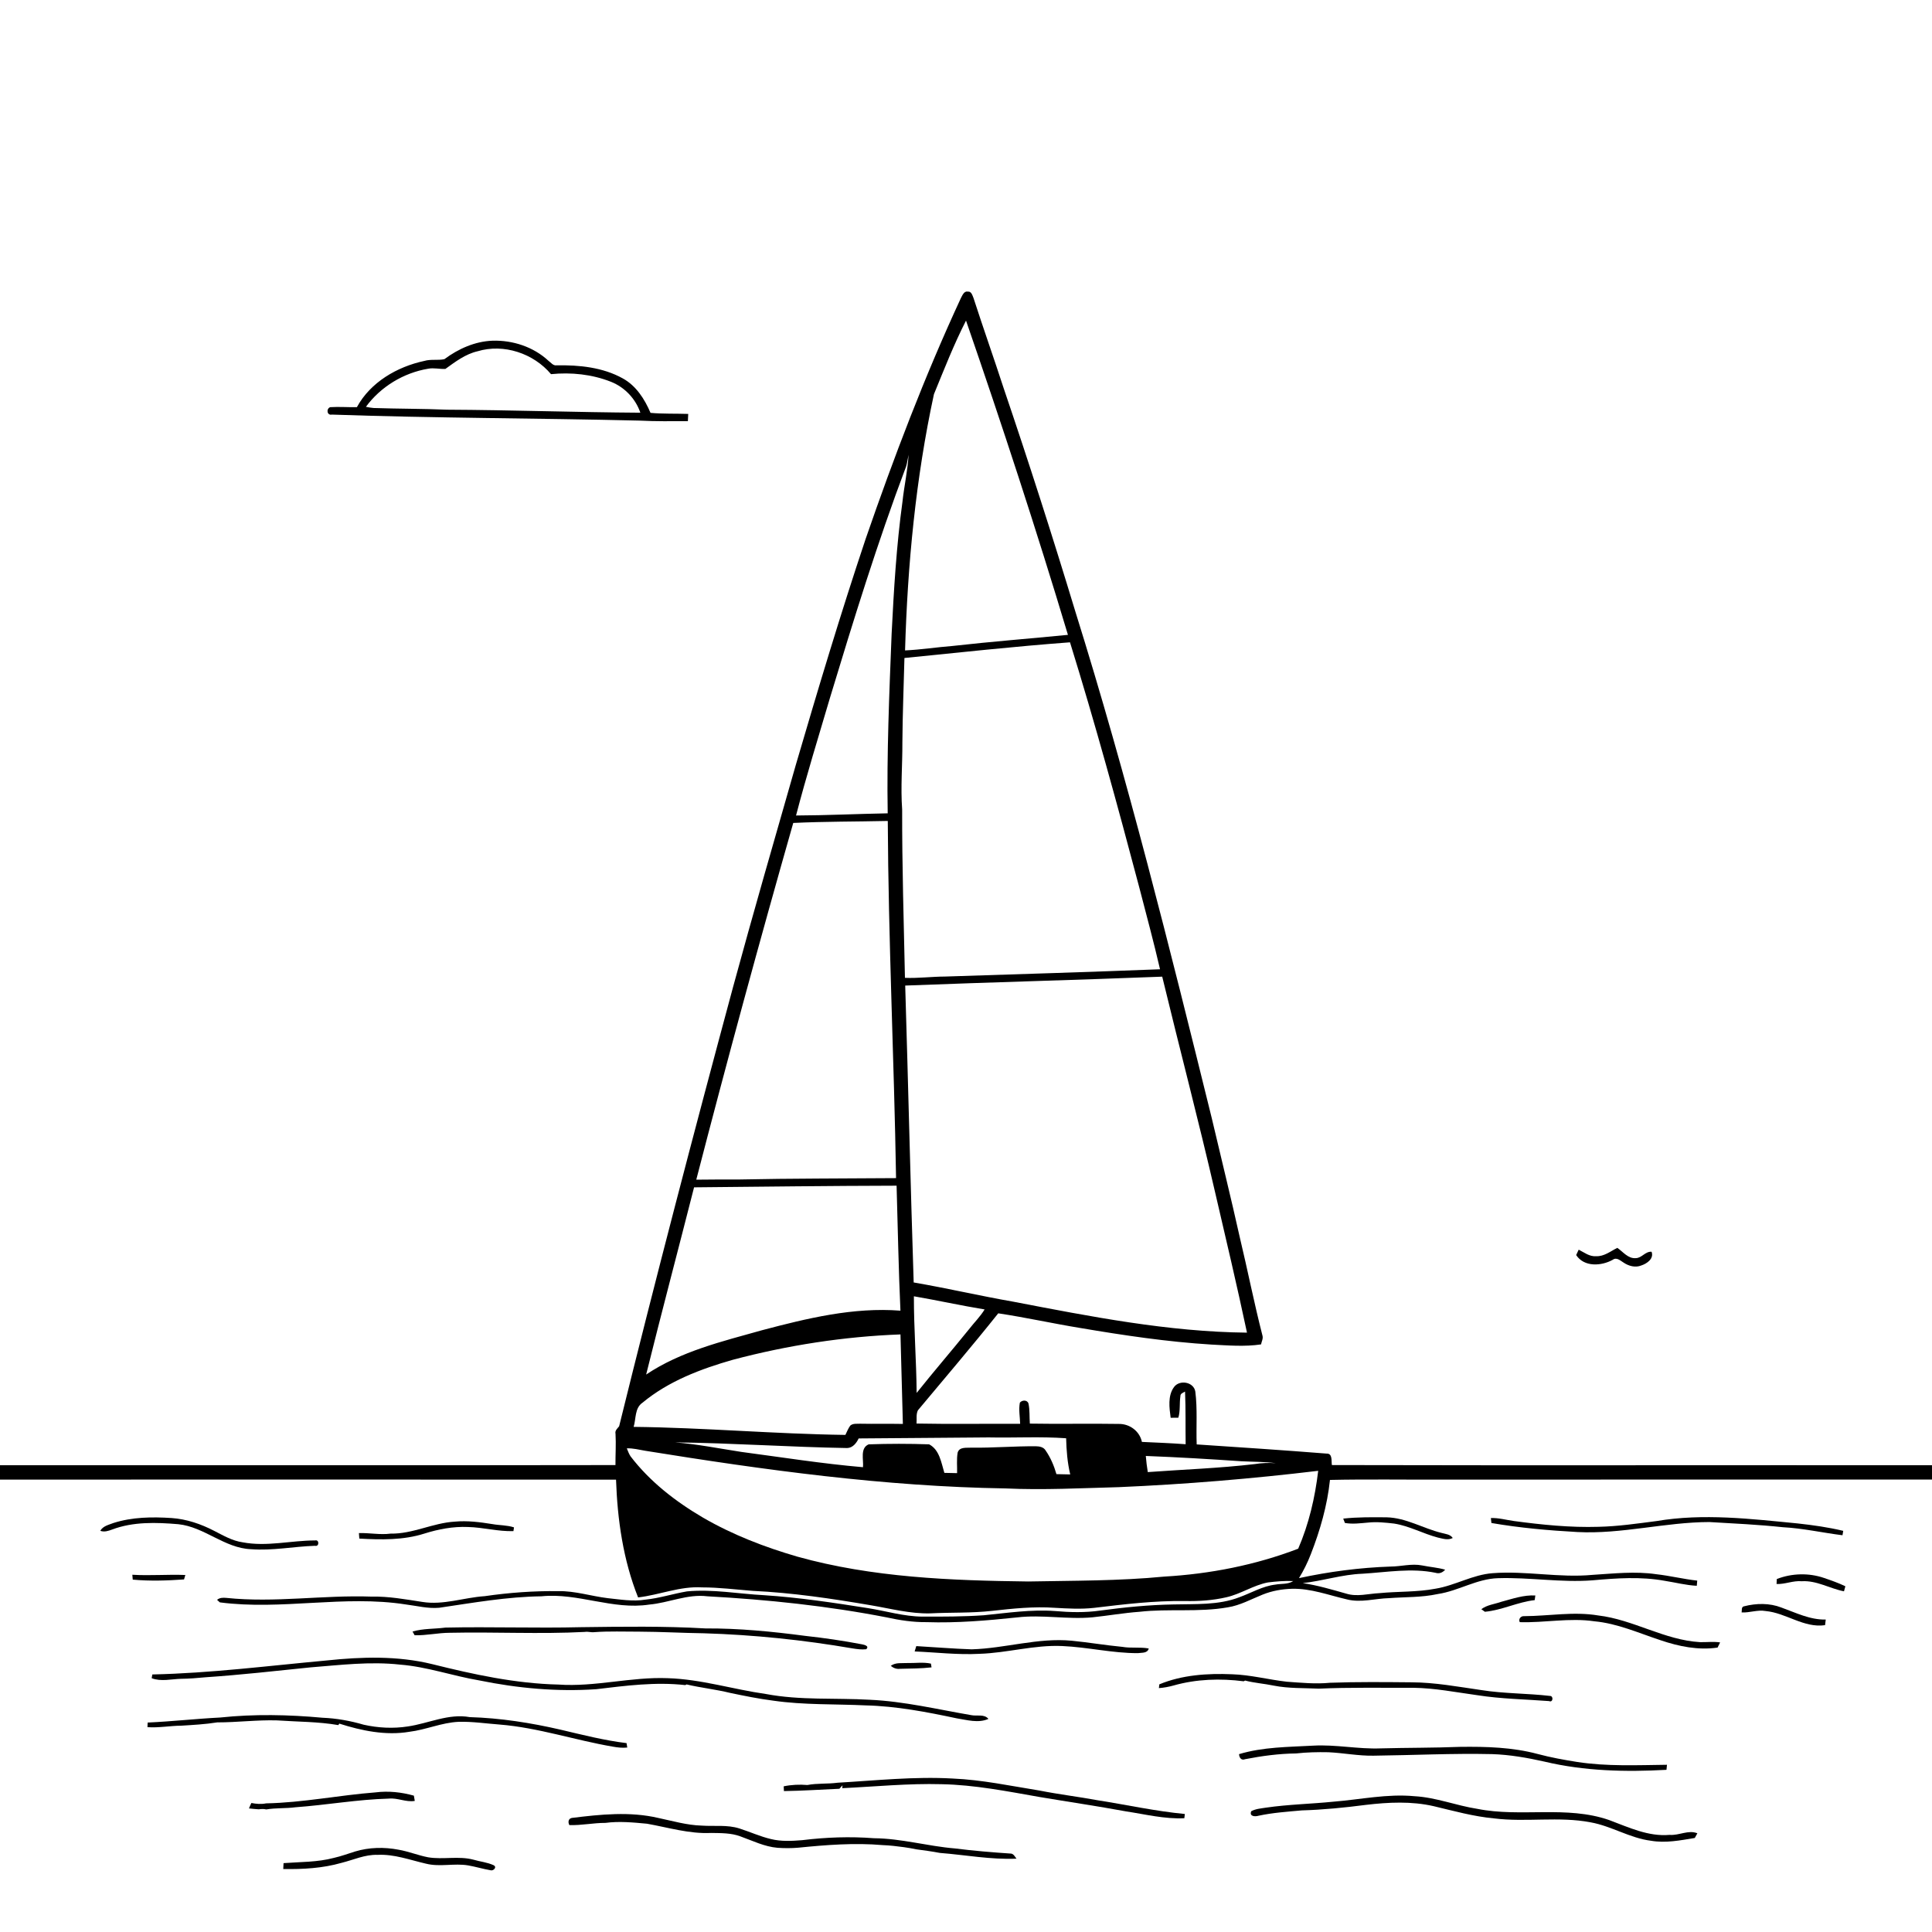 <svg xmlns="http://www.w3.org/2000/svg" viewBox="0 0 1024 1024" version="1.1">
<g id="Parent-Group"><g id="Group-rgba(0,0,0,0)" fill="rgba(0,0,0,0)">
<path fill="rgba(0,0,0,0)" opacity="1.00" d=" M 0.00 0.00 L 1024.00 0.00 L 1024.00 776.61 C 917.98 776.51 811.95 776.76 705.93 776.51 C 705.55 774.35 706.41 770.27 703.06 770.43 C 680.14 768.61 657.20 767.10 634.27 765.57 C 633.92 756.23 634.73 746.83 633.54 737.55 C 632.71 732.41 625.11 731.10 622.20 735.24 C 618.87 739.86 619.78 746.13 620.47 751.45 C 621.82 751.44 623.18 751.42 624.55 751.41 C 625.65 747.71 625.06 743.83 625.63 740.07 C 625.54 738.57 627.09 738.19 628.10 737.57 C 628.51 746.86 628.28 756.17 628.42 765.47 C 620.70 764.90 612.96 764.60 605.23 764.24 C 604.06 758.54 598.74 754.62 593.00 754.71 C 577.28 754.44 561.56 754.83 545.84 754.54 C 545.57 751.00 545.87 747.38 545.11 743.90 C 544.51 741.87 541.69 741.97 540.55 743.44 C 539.84 747.14 540.61 750.93 540.70 754.66 C 522.39 754.54 504.08 754.88 485.78 754.51 C 485.99 752.18 485.44 749.63 486.51 747.49 C 500.76 730.41 515.23 713.49 529.09 696.09 C 543.62 698.27 557.99 701.48 572.50 703.85 C 595.54 707.76 618.70 711.21 642.04 712.65 C 650.80 713.08 659.65 713.87 668.38 712.56 C 668.66 711.05 669.57 709.55 669.16 707.99 C 664.71 690.69 661.27 673.13 657.10 655.76 C 652.40 634.60 647.16 613.57 642.22 592.48 C 620.00 502.48 597.59 412.45 569.90 323.95 C 557.91 284.39 545.30 245.03 532.01 205.90 C 526.79 189.85 521.15 173.95 515.96 157.90 C 515.39 156.58 514.85 154.31 512.98 154.57 C 510.88 154.14 510.05 156.67 509.24 158.11 C 490.02 199.58 473.76 242.36 458.84 285.54 C 445.55 325.22 433.54 365.31 421.78 405.47 C 410.56 444.66 399.23 483.83 388.53 523.17 C 367.66 600.57 347.35 678.14 328.15 755.97 C 327.22 757.13 325.82 758.24 326.24 759.94 C 326.56 765.46 326.17 770.99 326.21 776.52 C 217.47 776.71 108.74 776.55 0.00 776.60 L 0.00 0.00 M 235.53 190.37 C 232.09 191.11 228.36 190.27 224.89 191.30 C 210.50 194.38 196.33 202.58 189.16 215.81 C 184.44 215.90 179.71 215.51 174.99 215.81 C 172.76 216.70 173.31 220.32 175.93 219.74 C 230.27 221.64 284.65 221.61 339.00 222.93 C 347.52 223.37 356.06 223.25 364.59 223.22 C 364.68 221.94 364.74 220.66 364.77 219.39 C 358.11 219.16 351.43 219.42 344.79 218.83 C 341.70 211.57 337.19 204.47 330.10 200.57 C 319.47 194.66 306.95 193.41 294.99 193.64 C 293.16 193.90 292.04 192.19 290.73 191.26 C 282.82 183.87 271.79 180.25 261.05 180.58 C 251.72 180.92 242.94 184.87 235.53 190.37 M 845.99 665.81 C 842.49 666.12 839.68 663.82 836.74 662.35 C 836.41 663.07 835.73 664.50 835.40 665.21 C 839.63 671.65 848.72 671.08 854.76 667.73 C 856.87 666.16 858.82 668.18 860.59 669.24 C 863.26 671.03 866.77 672.00 869.88 670.74 C 872.91 669.75 876.73 667.13 875.37 663.46 C 872.03 663.18 870.23 666.78 867.02 666.84 C 862.91 667.20 860.27 663.48 857.21 661.39 C 853.63 663.17 850.21 666.02 845.99 665.81 Z" />
<path fill="rgba(0,0,0,0)" opacity="1.00" d=" M 512.01 169.92 C 531.06 225.09 549.25 280.58 566.03 336.49 C 545.66 338.49 525.25 340.07 504.91 342.37 C 496.50 343.03 488.14 344.34 479.70 344.74 C 481.02 299.17 485.36 253.54 495.01 208.93 C 500.39 195.81 505.56 182.56 512.01 169.92 Z" />
<path fill="rgba(0,0,0,0)" opacity="1.00" d=" M 479.37 348.75 C 508.61 345.82 537.82 342.62 567.12 340.44 C 580.47 383.48 592.35 426.96 603.88 470.51 C 607.60 484.90 611.50 499.25 614.84 513.73 C 576.88 515.22 538.91 516.37 500.95 517.59 C 493.83 517.62 486.75 518.56 479.64 518.28 C 479.01 488.53 478.10 458.80 478.16 429.04 C 477.30 417.21 478.34 405.37 478.28 393.53 C 478.38 378.60 479.00 363.68 479.37 348.75 Z" />
<path fill="rgba(0,0,0,0)" opacity="1.00" d=" M 420.44 436.18 C 437.11 435.38 453.84 435.50 470.54 435.12 C 470.85 498.24 473.89 561.31 474.93 624.43 C 447.29 624.66 419.63 624.57 392.00 625.15 C 384.34 625.08 376.69 625.22 369.04 625.25 C 385.39 562.02 402.54 499.00 420.44 436.18 Z" />
<path fill="rgba(0,0,0,0)" opacity="1.00" d=" M 479.78 522.37 C 525.18 520.60 570.60 519.44 616.00 517.65 C 625.21 555.76 635.20 593.68 644.02 631.89 C 649.78 656.67 655.65 681.44 660.93 706.33 C 619.14 705.91 577.96 697.77 537.06 689.92 C 519.40 686.84 501.94 682.76 484.27 679.73 C 482.57 627.29 481.37 574.82 479.78 522.37 Z" />
<path fill="rgba(0,0,0,0)" opacity="1.00" d=" M 367.87 629.31 C 403.65 628.97 439.43 628.52 475.21 628.44 C 475.86 650.52 476.24 672.61 477.25 694.68 C 452.34 692.75 427.77 698.73 403.88 705.05 C 382.80 710.98 360.90 716.17 342.47 728.54 C 350.70 695.40 359.46 662.40 367.87 629.31 Z" />
<path fill="rgba(0,0,0,0)" opacity="1.00" d=" M 332.22 767.66 C 335.52 767.52 338.72 768.39 341.95 768.93 C 405.18 779.14 468.87 787.90 533.00 788.90 C 552.99 789.83 573.00 788.74 592.99 788.22 C 628.31 786.70 663.57 783.77 698.67 779.56 C 697.01 793.69 693.73 807.78 688.07 820.84 C 665.40 829.53 641.27 834.24 617.05 835.63 C 593.11 837.95 569.04 837.76 545.02 838.22 C 504.00 837.72 462.42 836.15 422.67 825.07 C 405.29 820.02 388.25 813.46 372.57 804.35 C 358.05 795.83 344.44 785.30 334.18 771.85 C 333.33 770.55 332.80 769.06 332.22 767.66 Z" />
<path fill="rgba(0,0,0,0)" opacity="1.00" d=" M 0.00 784.22 C 108.84 784.19 217.67 784.16 326.51 784.24 C 327.23 805.44 330.30 826.88 338.20 846.67 C 349.57 845.34 360.48 840.63 372.06 841.35 C 381.07 841.34 390.01 842.50 398.98 843.19 C 419.99 844.18 440.82 847.28 461.54 850.82 C 471.97 852.58 482.34 855.37 493.00 855.12 C 503.97 854.56 514.99 855.02 525.92 853.78 C 536.90 852.55 547.98 851.40 559.05 852.17 C 566.01 852.56 573.01 852.98 579.97 852.19 C 595.92 850.27 611.94 848.35 628.05 848.58 C 635.42 848.73 642.83 848.25 650.03 846.58 C 657.65 844.85 664.29 840.22 671.98 838.73 C 676.43 838.19 680.93 837.78 685.43 838.00 C 682.61 839.82 679.13 839.29 675.99 839.87 C 669.17 840.67 663.22 844.29 656.86 846.58 C 645.77 850.86 633.66 850.08 622.00 850.39 C 608.97 850.61 595.99 851.89 583.09 853.64 C 575.13 854.79 567.05 854.58 559.07 853.88 C 546.48 852.96 533.96 854.88 521.46 856.12 C 510.63 856.87 499.76 856.86 488.91 856.84 C 479.09 856.78 469.63 853.85 460.00 852.34 C 441.74 849.45 423.44 846.69 404.98 845.49 C 391.36 844.79 377.76 842.17 364.10 843.47 C 356.72 844.72 349.54 847.08 342.06 847.84 C 335.38 848.94 328.66 847.73 322.01 847.05 C 313.28 845.98 304.77 843.18 295.92 843.33 C 282.87 843.19 269.83 844.12 256.92 846.00 C 245.86 846.73 234.98 850.86 223.82 849.05 C 214.91 847.68 206.01 846.04 196.95 846.24 C 171.28 845.32 145.63 849.61 120.00 846.92 C 118.27 846.76 116.45 846.75 115.05 847.95 C 115.42 848.29 116.16 848.96 116.52 849.29 C 149.29 853.59 182.39 845.27 215.11 850.40 C 221.00 851.13 226.87 852.70 232.84 852.14 C 250.82 849.50 268.78 846.30 287.00 846.07 C 306.26 844.12 324.83 853.42 344.08 850.46 C 354.46 849.55 364.36 844.75 374.93 846.07 C 406.80 847.82 438.62 851.15 469.96 857.25 C 476.89 858.77 483.96 859.85 491.08 859.77 C 507.11 860.30 523.14 858.94 539.07 857.26 C 552.37 855.68 565.73 858.45 579.04 857.21 C 587.36 856.34 595.61 854.88 603.96 854.28 C 619.50 852.52 635.29 854.65 650.74 851.92 C 657.29 850.90 663.11 847.62 669.18 845.19 C 674.14 843.18 679.43 842.24 684.76 842.09 C 694.81 841.83 704.25 845.50 713.89 847.71 C 721.29 849.60 728.78 847.24 736.23 847.05 C 744.82 846.40 753.51 846.72 761.99 844.88 C 772.98 843.25 782.77 836.77 794.03 836.47 C 810.71 835.95 827.30 838.87 843.99 837.61 C 856.75 836.47 869.73 835.54 882.43 837.88 C 888.06 838.75 893.61 840.22 899.33 840.50 C 899.40 839.58 899.48 838.66 899.57 837.76 C 892.26 836.96 885.10 835.17 877.80 834.36 C 866.61 832.72 855.29 834.01 844.09 834.71 C 826.43 836.39 808.80 832.46 791.14 833.82 C 780.58 834.59 771.26 840.34 760.90 842.03 C 751.06 843.92 741.01 843.42 731.09 844.40 C 725.27 844.68 719.32 846.45 713.58 844.67 C 705.95 842.51 698.34 840.25 690.49 839.08 C 701.10 837.93 711.37 834.50 722.08 834.11 C 734.99 833.34 748.09 830.95 760.92 833.63 C 762.89 834.24 764.65 833.49 765.96 831.96 C 761.96 830.82 757.79 830.55 753.73 829.71 C 748.16 828.61 742.59 830.29 737.01 830.31 C 720.68 830.86 704.45 833.00 688.49 836.44 C 690.95 832.42 693.05 828.19 694.75 823.79 C 699.69 811.14 703.49 797.92 704.91 784.39 C 724.92 783.95 744.95 784.32 764.96 784.21 C 851.31 784.18 937.65 784.20 1024.00 784.20 L 1024.00 1024.00 L 0.00 1024.00 L 0.00 784.22 M 60.12 807.22 C 57.61 808.21 54.59 808.80 53.15 811.36 C 55.26 812.14 57.41 811.44 59.41 810.69 C 70.57 806.47 82.79 806.87 94.48 807.86 C 108.36 809.28 118.99 820.58 133.06 821.11 C 144.40 821.99 155.64 819.67 166.95 819.30 C 169.26 819.92 169.29 815.91 167.05 816.46 C 154.23 816.47 141.36 819.90 128.59 817.45 C 123.17 816.69 118.38 813.87 113.59 811.42 C 106.56 807.76 98.90 805.14 90.95 804.59 C 80.64 803.92 70.05 804.05 60.12 807.22 M 711.94 804.89 C 712.16 805.47 712.60 806.62 712.83 807.20 C 716.84 807.91 720.96 807.36 725.00 807.01 C 729.65 806.49 734.32 807.01 738.95 807.53 C 746.99 808.79 754.19 812.85 762.01 814.92 C 764.62 815.49 767.41 816.51 769.99 815.17 C 768.64 813.17 766.19 813.08 764.11 812.49 C 754.28 810.09 745.25 804.44 734.92 804.21 C 727.26 804.14 719.55 804.06 711.94 804.89 M 877.97 806.20 C 867.77 807.51 857.56 809.02 847.27 809.24 C 832.25 809.70 817.27 808.17 802.40 806.17 C 798.34 805.61 794.32 804.44 790.20 804.60 C 790.27 805.26 790.41 806.57 790.48 807.22 C 805.55 809.82 820.82 811.17 836.08 812.01 C 859.55 813.22 882.58 806.77 906.00 806.71 C 919.00 807.47 932.03 808.08 944.99 809.46 C 955.62 810.02 966.02 812.40 976.56 813.71 C 976.66 813.13 976.85 811.96 976.95 811.38 C 969.03 809.48 960.95 808.35 952.86 807.46 C 928.03 805.04 902.80 801.99 877.97 806.20 M 207.03 812.85 C 201.42 813.59 195.83 812.39 190.23 812.57 C 190.28 813.30 190.39 814.76 190.45 815.48 C 201.94 816.14 213.78 816.36 224.89 812.84 C 232.35 810.49 240.15 809.00 248.00 809.34 C 256.10 809.52 264.01 811.80 272.13 811.52 C 272.21 811.02 272.36 810.03 272.43 809.54 C 268.71 808.32 264.75 808.49 260.94 807.80 C 254.37 806.75 247.69 805.87 241.03 806.50 C 229.42 807.17 218.76 813.07 207.03 812.85 M 70.14 834.65 C 70.20 835.30 70.31 836.59 70.36 837.23 C 79.40 838.07 88.51 837.77 97.54 837.13 C 97.71 836.54 98.06 835.37 98.23 834.78 C 88.89 834.40 79.50 835.23 70.14 834.65 M 941.74 836.92 C 941.70 837.58 941.64 838.90 941.61 839.55 C 946.09 839.76 950.40 837.67 954.95 838.09 C 962.86 837.58 969.80 841.96 977.35 843.43 C 977.53 842.76 977.90 841.42 978.08 840.76 C 974.45 838.99 970.62 837.67 966.81 836.36 C 958.73 833.58 949.68 833.83 941.74 836.92 M 795.73 848.98 C 792.19 850.24 788.21 850.58 785.14 852.91 C 785.61 853.25 786.55 853.93 787.02 854.27 C 796.03 853.46 804.38 849.10 813.42 848.10 C 813.50 847.49 813.67 846.25 813.76 845.64 C 807.61 845.28 801.61 847.41 795.73 848.98 M 924.43 851.36 C 922.83 851.59 923.31 853.51 923.10 854.63 C 927.37 854.85 931.55 853.11 935.83 853.88 C 946.69 854.88 956.09 862.99 967.32 861.37 C 967.43 860.37 967.55 859.38 967.68 858.40 C 959.31 858.58 951.82 854.77 944.15 852.02 C 937.90 849.59 930.85 849.72 924.43 851.36 M 805.51 859.78 C 818.70 860.18 831.89 857.37 845.05 859.32 C 857.30 860.44 868.59 865.57 880.15 869.36 C 889.80 872.65 900.15 874.76 910.35 873.25 C 910.69 872.56 911.36 871.20 911.70 870.51 C 908.17 869.98 904.61 870.45 901.08 870.37 C 882.21 869.30 865.71 858.41 847.06 856.22 C 834.05 854.04 820.93 856.54 807.87 856.60 C 806.26 856.40 804.61 857.97 805.51 859.78 M 307.94 862.44 C 283.99 863.03 260.02 862.13 236.06 862.66 C 230.27 863.43 224.29 863.08 218.65 864.75 C 218.93 865.24 219.48 866.22 219.76 866.72 C 226.01 866.89 232.17 865.42 238.42 865.41 C 262.26 864.89 286.15 866.20 309.95 864.95 C 311.60 864.64 313.24 865.30 314.91 865.08 C 322.87 864.49 330.89 864.83 338.87 864.81 C 350.26 864.85 361.65 865.52 373.05 865.67 C 399.48 866.47 425.84 869.21 451.89 873.69 C 454.27 874.07 456.69 874.40 459.11 874.13 C 460.95 872.40 458.03 871.76 456.90 871.53 C 446.93 869.63 436.89 868.14 426.80 867.05 C 409.26 864.73 391.60 863.01 373.89 863.10 C 351.95 861.82 329.92 862.16 307.94 862.44 M 514.99 874.18 C 505.20 873.86 495.43 873.02 485.65 872.47 C 485.43 873.18 485.00 874.59 484.78 875.30 C 496.22 875.78 507.65 877.17 519.12 876.56 C 533.83 876.11 548.22 871.75 562.99 872.43 C 576.42 873.00 589.65 876.26 603.12 876.20 C 605.13 875.88 608.22 876.38 608.85 873.73 C 604.20 872.86 599.43 873.69 594.78 872.86 C 585.84 872.02 576.98 870.48 568.04 869.62 C 550.18 867.90 532.76 873.68 514.99 874.18 M 173.14 880.08 C 142.36 882.90 111.64 886.83 80.73 887.50 C 80.64 887.99 80.47 888.98 80.39 889.48 C 85.37 891.39 90.78 889.94 95.93 889.80 C 100.27 889.76 104.60 889.40 108.92 888.99 C 127.52 887.74 146.06 885.63 164.60 883.74 C 180.37 882.50 196.22 880.52 212.04 882.28 C 226.32 883.40 239.93 888.28 254.00 890.65 C 274.35 894.82 295.25 896.73 316.02 895.31 C 331.65 893.46 347.48 891.35 363.22 893.14 C 363.39 893.05 363.73 892.87 363.89 892.78 C 371.50 894.58 379.32 895.39 386.93 897.26 C 394.54 898.86 402.17 900.40 409.89 901.39 C 426.09 903.73 442.50 903.12 458.81 903.89 C 475.10 904.28 491.15 907.38 507.05 910.75 C 512.56 911.61 518.49 913.42 523.88 911.06 C 521.69 908.36 517.87 909.68 514.89 909.08 C 497.00 906.02 479.23 901.74 461.05 900.91 C 442.69 899.86 424.15 901.29 405.98 897.86 C 388.56 895.40 371.56 890.00 353.89 889.47 C 334.48 888.69 315.39 894.21 295.98 892.85 C 273.28 892.34 250.96 887.48 229.01 882.01 C 210.72 877.54 191.72 878.12 173.14 880.08 M 472.12 882.95 C 473.51 884.08 475.20 884.75 477.02 884.50 C 482.59 884.34 488.18 884.39 493.73 883.74 L 493.41 881.75 C 489.31 880.86 485.08 881.55 480.93 881.44 C 477.95 881.63 474.67 881.01 472.12 882.95 M 614.47 892.74 L 614.24 894.73 C 616.85 894.54 619.44 894.06 621.97 893.36 C 634.01 889.94 646.84 889.51 659.19 891.12 C 659.37 891.02 659.74 890.82 659.92 890.73 C 664.92 892.03 670.10 892.36 675.15 893.42 C 683.01 894.97 691.05 894.64 699.01 895.02 C 715.67 894.28 732.37 894.64 749.05 894.56 C 760.49 894.70 771.76 896.96 783.06 898.50 C 795.63 900.47 808.38 900.65 821.05 901.61 C 823.14 902.56 823.49 898.91 821.56 898.88 C 809.44 897.47 797.17 897.69 785.10 895.77 C 772.82 894.01 760.56 891.70 748.11 891.66 C 733.72 891.53 719.32 891.38 704.94 891.90 C 697.32 892.65 689.69 891.89 682.08 891.35 C 672.35 890.25 662.79 887.70 652.96 887.39 C 640.01 886.85 626.54 887.72 614.47 892.74 M 116.71 910.32 C 103.87 910.97 91.09 912.41 78.25 912.99 C 78.23 913.60 78.18 914.82 78.16 915.43 C 84.14 915.86 90.07 914.69 96.04 914.65 C 102.41 914.25 108.83 913.91 115.13 912.90 C 125.71 912.91 136.25 911.53 146.83 911.84 C 157.66 912.60 168.62 912.48 179.33 914.34 C 179.46 914.14 179.71 913.74 179.83 913.55 C 191.66 917.32 204.43 919.99 216.93 917.89 C 225.78 916.82 234.09 913.01 243.04 912.60 C 250.31 912.40 257.51 913.50 264.75 914.04 C 285.19 915.67 304.73 922.34 324.87 925.77 C 327.37 926.22 329.92 926.51 332.46 926.23 C 332.37 925.64 332.18 924.47 332.09 923.89 C 320.28 922.45 308.71 919.50 297.14 916.77 C 281.34 913.12 265.22 910.59 248.99 910.11 C 237.70 908.07 227.06 913.49 216.10 915.06 C 208.36 916.26 200.38 915.84 192.75 914.13 C 185.67 912.05 178.33 910.74 170.95 910.44 C 152.93 908.79 134.73 908.41 116.71 910.32 M 656.72 929.73 C 656.81 931.53 657.87 933.25 659.93 932.41 C 668.83 930.67 677.87 929.47 686.96 929.36 C 692.62 928.73 698.32 928.61 704.02 928.72 C 712.02 929.08 719.94 930.69 727.97 930.55 C 748.96 930.31 769.93 929.24 790.93 929.72 C 800.28 930.03 809.52 931.65 818.63 933.70 C 839.76 938.73 861.67 939.25 883.27 938.04 C 883.33 937.37 883.46 936.04 883.53 935.37 C 867.67 935.56 851.69 936.30 835.96 933.88 C 828.90 932.76 821.87 931.49 814.97 929.64 C 801.62 926.07 787.68 925.70 773.95 925.87 C 759.90 926.42 745.83 926.31 731.78 926.68 C 719.80 927.14 707.96 924.54 695.98 925.23 C 682.84 925.96 669.42 925.91 656.72 929.73 M 443.94 944.88 C 438.63 945.60 433.21 945.09 427.94 946.09 C 423.76 945.74 419.45 945.93 415.37 946.79 C 415.40 947.42 415.47 948.68 415.50 949.31 C 425.31 949.18 435.11 948.50 444.91 948.08 C 445.43 947.45 445.97 946.85 446.55 946.29 C 446.52 946.66 446.45 947.40 446.41 947.77 C 463.93 946.94 481.45 945.18 499.01 945.66 C 516.59 945.99 533.87 949.45 551.13 952.47 C 566.37 955.03 581.66 957.29 596.86 960.08 C 607.09 961.63 617.30 964.20 627.72 963.70 C 627.78 963.14 627.92 962.01 627.99 961.45 C 612.57 960.00 597.42 956.63 582.14 954.24 C 571.78 952.32 561.31 951.08 550.98 949.03 C 535.68 946.57 520.46 943.32 504.94 942.66 C 484.57 941.50 464.24 943.71 443.94 944.88 M 141.03 955.82 C 138.45 956.35 135.80 956.12 133.23 955.62 C 132.77 956.55 132.35 957.51 131.96 958.50 C 133.67 958.71 135.39 958.84 137.12 958.97 C 138.44 958.80 139.79 958.69 141.11 959.04 C 146.22 958.16 151.44 958.58 156.57 957.89 C 173.09 956.70 189.47 953.74 206.04 953.30 C 210.71 952.80 215.19 955.32 219.84 954.52 C 219.72 953.82 219.48 952.43 219.36 951.73 C 212.78 949.89 205.85 949.13 199.05 950.00 C 179.66 951.49 160.51 955.45 141.03 955.82 M 706.76 954.93 C 694.87 956.13 682.89 956.36 671.06 958.08 C 668.40 958.52 665.58 958.67 663.18 959.99 C 662.03 962.76 665.18 962.95 667.04 962.38 C 674.58 960.76 682.28 960.25 689.94 959.55 C 701.33 959.22 712.68 958.08 723.98 956.62 C 735.92 955.21 748.16 954.61 759.97 957.33 C 770.54 959.85 781.07 962.79 791.93 963.79 C 808.92 965.92 826.21 962.62 843.09 965.88 C 854.12 967.85 863.85 974.23 875.02 975.63 C 882.79 976.98 890.60 975.44 898.27 974.16 C 898.61 973.54 899.29 972.31 899.64 971.69 C 894.87 969.72 889.90 972.95 884.95 972.52 C 873.60 973.54 863.19 968.50 852.86 964.66 C 830.30 956.82 806.08 963.34 783.03 958.73 C 771.83 957.00 761.12 952.65 749.74 952.03 C 735.32 950.65 721.06 953.79 706.76 954.93 M 303.09 963.54 C 301.23 963.89 300.94 965.80 301.77 967.33 C 308.17 967.56 314.49 966.14 320.90 966.17 C 328.22 965.19 335.61 965.93 342.93 966.61 C 354.17 968.60 365.34 972.06 376.88 971.50 C 382.09 971.59 387.47 971.46 392.43 973.32 C 398.88 975.62 405.16 978.78 412.09 979.37 C 415.74 979.61 419.41 979.64 423.05 979.32 C 437.93 977.83 452.94 976.65 467.89 977.95 C 471.64 978.08 475.38 978.54 479.10 979.04 C 481.26 979.33 483.42 979.71 485.57 980.17 C 489.76 980.73 493.96 981.28 498.11 982.08 C 511.65 983.14 525.16 985.72 538.76 985.13 C 537.92 984.13 537.38 982.73 535.98 982.45 C 525.98 981.79 515.94 980.95 506.01 979.70 C 491.68 978.51 477.68 974.41 463.23 974.30 C 450.55 973.32 437.79 973.78 425.17 975.33 C 419.65 975.78 414.00 976.08 408.58 974.73 C 402.85 973.38 397.48 970.90 391.89 969.12 C 385.42 967.06 378.57 968.09 371.92 967.61 C 364.11 967.40 356.58 965.16 348.99 963.57 C 333.91 960.03 318.27 961.66 303.09 963.54 M 188.23 981.32 C 184.49 982.50 180.79 983.85 176.96 984.72 C 168.26 987.04 159.19 986.82 150.29 987.50 C 150.23 988.53 150.17 989.57 150.13 990.62 C 160.50 990.79 171.03 990.22 181.05 987.34 C 187.34 985.78 193.43 982.90 200.05 983.11 C 208.93 982.64 217.33 985.85 225.85 987.80 C 233.18 989.63 240.73 987.45 248.12 988.70 C 252.11 989.39 256.00 990.59 259.99 991.27 C 261.46 991.77 263.59 989.65 261.66 988.62 C 258.27 987.03 254.46 986.72 250.90 985.66 C 243.03 983.59 234.88 985.72 226.94 984.41 C 221.60 983.39 216.53 981.28 211.17 980.37 C 203.58 978.92 195.65 979.09 188.23 981.32 Z" />
</g>
<g id="Group-000000" fill="#000000">
<path fill="#000000" opacity="1.00" d=" M 509.24 158.11 C 510.05 156.67 510.88 154.14 512.98 154.57 C 514.85 154.31 515.39 156.58 515.96 157.90 C 521.15 173.95 526.79 189.85 532.01 205.90 C 545.30 245.03 557.91 284.39 569.90 323.95 C 597.59 412.45 620.00 502.48 642.22 592.48 C 647.16 613.57 652.40 634.60 657.10 655.76 C 661.27 673.13 664.71 690.69 669.16 707.99 C 669.57 709.55 668.66 711.05 668.38 712.56 C 659.65 713.87 650.80 713.08 642.04 712.65 C 618.70 711.21 595.54 707.76 572.50 703.85 C 557.99 701.48 543.62 698.27 529.09 696.09 C 515.23 713.49 500.76 730.41 486.51 747.49 C 485.44 749.63 485.99 752.18 485.78 754.51 C 504.08 754.88 522.39 754.54 540.70 754.66 C 540.61 750.93 539.84 747.14 540.55 743.44 C 541.69 741.97 544.51 741.87 545.11 743.90 C 545.87 747.38 545.57 751.00 545.84 754.54 C 561.56 754.83 577.28 754.44 593.00 754.71 C 598.74 754.62 604.06 758.54 605.23 764.24 C 612.96 764.60 620.70 764.90 628.42 765.47 C 628.28 756.17 628.51 746.86 628.10 737.57 C 627.09 738.19 625.54 738.57 625.63 740.07 C 625.06 743.83 625.65 747.71 624.55 751.41 C 623.18 751.42 621.82 751.44 620.47 751.45 C 619.78 746.13 618.87 739.86 622.20 735.24 C 625.11 731.10 632.71 732.41 633.54 737.55 C 634.73 746.83 633.92 756.23 634.27 765.57 C 657.20 767.10 680.14 768.61 703.06 770.43 C 706.41 770.27 705.55 774.35 705.93 776.51 C 811.95 776.76 917.98 776.51 1024.00 776.61 L 1024.00 784.20 C 937.65 784.20 851.31 784.18 764.96 784.21 C 744.95 784.32 724.92 783.95 704.91 784.39 C 703.49 797.92 699.69 811.14 694.75 823.79 C 693.05 828.19 690.95 832.42 688.49 836.44 C 704.45 833.00 720.68 830.86 737.01 830.31 C 742.59 830.29 748.16 828.61 753.73 829.71 C 757.79 830.55 761.96 830.82 765.96 831.96 C 764.65 833.49 762.89 834.24 760.92 833.63 C 748.09 830.95 734.99 833.34 722.08 834.11 C 711.37 834.50 701.10 837.93 690.49 839.08 C 698.34 840.25 705.95 842.51 713.58 844.67 C 719.32 846.45 725.27 844.68 731.09 844.40 C 741.01 843.42 751.06 843.92 760.90 842.03 C 771.26 840.34 780.58 834.59 791.14 833.82 C 808.80 832.46 826.43 836.39 844.09 834.71 C 855.29 834.01 866.61 832.72 877.80 834.36 C 885.10 835.17 892.26 836.96 899.57 837.76 C 899.48 838.66 899.40 839.58 899.33 840.50 C 893.61 840.22 888.06 838.75 882.43 837.88 C 869.73 835.54 856.75 836.47 843.99 837.61 C 827.30 838.87 810.71 835.95 794.03 836.47 C 782.77 836.77 772.98 843.25 761.99 844.88 C 753.51 846.72 744.82 846.40 736.23 847.05 C 728.78 847.24 721.29 849.60 713.89 847.71 C 704.25 845.50 694.81 841.83 684.76 842.09 C 679.43 842.24 674.14 843.18 669.18 845.19 C 663.11 847.62 657.29 850.90 650.74 851.92 C 635.29 854.65 619.50 852.52 603.96 854.28 C 595.61 854.88 587.36 856.34 579.04 857.21 C 565.73 858.45 552.37 855.68 539.07 857.26 C 523.14 858.94 507.11 860.30 491.08 859.77 C 483.96 859.85 476.89 858.77 469.96 857.25 C 438.62 851.15 406.80 847.82 374.93 846.07 C 364.36 844.75 354.46 849.55 344.08 850.46 C 324.83 853.42 306.26 844.12 287.00 846.07 C 268.78 846.30 250.82 849.50 232.84 852.14 C 226.87 852.70 221.00 851.13 215.11 850.40 C 182.39 845.27 149.29 853.59 116.52 849.29 C 116.16 848.96 115.42 848.29 115.05 847.95 C 116.45 846.75 118.27 846.76 120.00 846.92 C 145.63 849.61 171.28 845.32 196.95 846.24 C 206.01 846.04 214.91 847.68 223.82 849.05 C 234.98 850.86 245.86 846.73 256.92 846.00 C 269.83 844.12 282.87 843.19 295.92 843.33 C 304.77 843.18 313.28 845.98 322.01 847.05 C 328.66 847.73 335.38 848.94 342.06 847.84 C 349.54 847.08 356.72 844.72 364.10 843.47 C 377.76 842.17 391.36 844.79 404.98 845.49 C 423.44 846.69 441.74 849.45 460.00 852.34 C 469.63 853.85 479.09 856.78 488.91 856.84 C 499.76 856.86 510.63 856.87 521.46 856.12 C 533.96 854.88 546.48 852.96 559.07 853.88 C 567.05 854.58 575.13 854.79 583.09 853.64 C 595.99 851.89 608.97 850.61 622.00 850.39 C 633.66 850.08 645.77 850.86 656.86 846.58 C 663.22 844.29 669.17 840.67 675.99 839.87 C 679.13 839.29 682.61 839.82 685.43 838.00 C 680.93 837.78 676.43 838.19 671.98 838.73 C 664.29 840.22 657.65 844.85 650.03 846.58 C 642.83 848.25 635.42 848.73 628.05 848.58 C 611.94 848.35 595.92 850.27 579.97 852.19 C 573.01 852.98 566.01 852.56 559.05 852.17 C 547.98 851.40 536.90 852.55 525.92 853.78 C 514.99 855.02 503.97 854.56 493.00 855.12 C 482.34 855.37 471.97 852.58 461.54 850.82 C 440.82 847.28 419.99 844.18 398.98 843.19 C 390.01 842.50 381.07 841.34 372.06 841.35 C 360.48 840.63 349.57 845.34 338.20 846.67 C 330.30 826.88 327.23 805.44 326.51 784.24 C 217.67 784.16 108.84 784.19 0.00 784.22 L 0.00 776.60 C 108.74 776.55 217.47 776.71 326.21 776.52 C 326.17 770.99 326.56 765.46 326.24 759.94 C 325.82 758.24 327.22 757.13 328.15 755.97 C 347.35 678.14 367.66 600.57 388.53 523.17 C 399.23 483.83 410.56 444.66 421.78 405.47 C 433.54 365.31 445.55 325.22 458.84 285.54 C 473.76 242.36 490.02 199.58 509.24 158.11 M 512.01 169.92 C 505.56 182.56 500.39 195.81 495.01 208.93 C 485.36 253.54 481.02 299.17 479.70 344.74 C 488.14 344.34 496.50 343.03 504.91 342.37 C 525.25 340.07 545.66 338.49 566.03 336.49 C 549.25 280.58 531.06 225.09 512.01 169.92 M 481.56 241.02 C 481.13 243.09 480.86 245.21 480.25 247.25 C 465.05 287.53 452.37 328.71 439.89 369.90 C 433.77 390.63 427.38 411.31 421.92 432.23 C 438.12 432.17 454.30 431.37 470.50 431.08 C 469.96 399.35 471.33 367.64 472.58 335.94 C 473.75 312.57 475.13 289.18 478.32 265.98 C 479.21 257.63 481.10 249.41 481.56 241.02 M 479.37 348.75 C 479.00 363.68 478.38 378.60 478.28 393.53 C 478.34 405.37 477.30 417.21 478.16 429.04 C 478.10 458.80 479.01 488.53 479.64 518.28 C 486.75 518.56 493.83 517.62 500.95 517.59 C 538.91 516.37 576.88 515.22 614.84 513.73 C 611.50 499.25 607.60 484.90 603.88 470.51 C 592.35 426.96 580.47 383.48 567.12 340.44 C 537.82 342.62 508.61 345.82 479.37 348.75 M 420.44 436.18 C 402.54 499.00 385.39 562.02 369.04 625.25 C 376.69 625.22 384.34 625.08 392.00 625.15 C 419.63 624.57 447.29 624.66 474.93 624.43 C 473.89 561.31 470.85 498.24 470.54 435.12 C 453.84 435.50 437.11 435.38 420.44 436.18 M 479.78 522.37 C 481.37 574.82 482.57 627.29 484.27 679.73 C 501.94 682.76 519.40 686.84 537.06 689.92 C 577.96 697.77 619.14 705.91 660.93 706.33 C 655.65 681.44 649.78 656.67 644.02 631.89 C 635.20 593.68 625.21 555.76 616.00 517.65 C 570.60 519.44 525.18 520.60 479.78 522.37 M 367.87 629.31 C 359.46 662.40 350.70 695.40 342.47 728.54 C 360.90 716.17 382.80 710.98 403.88 705.05 C 427.77 698.73 452.34 692.75 477.25 694.68 C 476.24 672.61 475.86 650.52 475.21 628.44 C 439.43 628.52 403.65 628.97 367.87 629.31 M 484.38 687.06 C 484.35 704.14 485.70 721.19 485.84 738.28 C 494.90 726.90 504.42 715.90 513.55 704.58 C 516.29 701.03 519.53 697.87 521.87 694.03 C 509.33 691.98 496.91 689.21 484.38 687.06 M 388.53 720.68 C 371.47 725.54 354.33 732.01 340.53 743.47 C 336.34 746.31 337.17 751.97 335.84 756.27 C 373.29 756.69 410.63 760.03 448.08 760.53 C 448.88 758.85 449.57 757.11 450.66 755.60 C 452.12 754.32 454.19 754.71 455.98 754.60 C 463.49 754.76 471.01 754.56 478.54 754.71 C 478.09 738.90 477.68 723.09 477.27 707.27 C 447.31 708.38 417.50 713.01 388.53 720.68 M 455.11 762.40 C 453.95 764.84 451.98 767.41 449.02 767.49 C 418.59 766.99 388.20 764.84 357.77 764.49 C 369.58 765.41 381.21 767.74 392.90 769.54 C 414.38 772.38 435.80 775.79 457.40 777.65 C 457.80 773.70 455.73 767.53 460.40 765.54 C 471.06 765.16 481.80 765.16 492.46 765.53 C 497.98 768.40 498.89 775.27 500.53 780.65 C 502.77 780.71 505.02 780.75 507.28 780.79 C 507.37 777.16 506.96 773.50 507.57 769.92 C 508.51 766.72 512.36 767.48 514.92 767.29 C 526.29 767.45 537.63 766.46 549.00 766.55 C 550.90 766.56 553.16 766.97 554.20 768.78 C 556.83 772.58 558.66 776.88 559.93 781.32 C 562.36 781.40 564.80 781.42 567.24 781.48 C 565.74 775.20 565.23 768.74 565.07 762.31 C 551.43 761.32 537.72 762.15 524.05 761.86 C 501.07 762.10 478.08 762.17 455.11 762.40 M 332.22 767.66 C 332.80 769.06 333.33 770.55 334.18 771.85 C 344.44 785.30 358.05 795.83 372.57 804.35 C 388.25 813.46 405.29 820.02 422.67 825.07 C 462.42 836.15 504.00 837.72 545.02 838.22 C 569.04 837.76 593.11 837.95 617.05 835.63 C 641.27 834.24 665.40 829.53 688.07 820.84 C 693.73 807.78 697.01 793.69 698.67 779.56 C 663.57 783.77 628.31 786.70 592.99 788.22 C 573.00 788.74 552.99 789.83 533.00 788.90 C 468.87 787.90 405.18 779.14 341.95 768.93 C 338.72 768.39 335.52 767.52 332.22 767.66 M 607.30 771.69 C 607.54 774.54 607.87 777.40 608.35 780.24 C 627.24 778.85 646.19 778.21 665.02 775.99 C 668.72 775.39 672.49 775.26 676.25 775.52 C 670.21 774.71 664.11 774.82 658.04 774.50 C 641.14 773.35 624.23 772.34 607.30 771.69 Z" />
<path fill="#000000" opacity="1.00" d=" M 60.12 807.22 C 70.05 804.05 80.64 803.92 90.95 804.59 C 98.90 805.14 106.56 807.76 113.59 811.42 C 118.38 813.87 123.17 816.69 128.59 817.45 C 141.36 819.90 154.23 816.47 167.05 816.46 C 169.29 815.91 169.26 819.92 166.95 819.30 C 155.64 819.67 144.40 821.99 133.06 821.11 C 118.99 820.58 108.36 809.28 94.48 807.86 C 82.79 806.87 70.57 806.47 59.41 810.69 C 57.41 811.44 55.26 812.14 53.15 811.36 C 54.59 808.80 57.61 808.21 60.12 807.22 Z" />
<path fill="#000000" opacity="1.00" d=" M 70.14 834.65 C 79.50 835.23 88.89 834.40 98.23 834.78 C 98.06 835.37 97.71 836.54 97.54 837.13 C 88.51 837.77 79.40 838.07 70.36 837.23 C 70.31 836.59 70.20 835.30 70.14 834.65 Z" />
<path fill="#000000" opacity="1.00" d=" M 307.94 862.44 C 329.92 862.16 351.95 861.82 373.89 863.10 C 391.60 863.01 409.26 864.73 426.80 867.05 C 436.89 868.14 446.93 869.63 456.90 871.53 C 458.03 871.76 460.95 872.40 459.11 874.13 C 456.69 874.40 454.27 874.07 451.89 873.69 C 425.84 869.21 399.48 866.47 373.05 865.67 C 361.65 865.52 350.26 864.85 338.87 864.81 C 330.89 864.83 322.87 864.49 314.91 865.08 C 313.24 865.30 311.60 864.64 309.95 864.95 C 286.15 866.20 262.26 864.89 238.42 865.41 C 232.17 865.42 226.01 866.89 219.76 866.72 C 219.48 866.22 218.93 865.24 218.65 864.75 C 224.29 863.08 230.27 863.43 236.06 862.66 C 260.02 862.13 283.99 863.03 307.94 862.44 Z" />
</g>
<g id="Group-000000" fill="#000000">
<path fill="#000000" opacity="1.00" d=" M 235.53 190.37 C 242.94 184.87 251.72 180.92 261.05 180.58 C 271.79 180.25 282.82 183.87 290.73 191.26 C 292.04 192.19 293.16 193.90 294.99 193.64 C 306.95 193.41 319.47 194.66 330.10 200.57 C 337.19 204.47 341.70 211.57 344.79 218.83 C 351.43 219.42 358.11 219.16 364.77 219.39 C 364.74 220.66 364.68 221.94 364.59 223.22 C 356.06 223.25 347.52 223.37 339.00 222.93 C 284.65 221.61 230.27 221.64 175.93 219.74 C 173.31 220.32 172.76 216.70 174.99 215.81 C 179.71 215.51 184.44 215.90 189.16 215.81 C 196.33 202.58 210.50 194.38 224.89 191.30 C 228.36 190.27 232.09 191.11 235.53 190.37 M 253.12 186.18 C 246.65 187.68 241.33 191.75 236.06 195.54 C 233.01 195.69 229.95 194.84 226.91 195.43 C 213.88 197.63 201.78 204.95 193.94 215.62 C 195.28 215.91 196.63 216.12 198.00 216.25 C 211.00 216.69 224.01 216.60 237.01 217.15 C 271.15 217.32 305.26 218.53 339.40 218.74 C 336.89 211.34 331.10 205.24 323.84 202.36 C 313.80 198.38 302.75 197.24 292.05 198.31 C 282.81 187.30 267.01 181.99 253.12 186.18 Z" />
</g>
<g id="Group-000000" fill="#000000">
<path fill="rgba(0,0,0,0)" opacity="1.00" d=" M 253.12 186.18 C 267.01 181.99 282.81 187.30 292.05 198.31 C 302.75 197.24 313.80 198.38 323.84 202.36 C 331.10 205.24 336.89 211.34 339.40 218.74 C 305.26 218.53 271.15 217.32 237.01 217.15 C 224.01 216.60 211.00 216.69 198.00 216.25 C 196.63 216.12 195.28 215.91 193.94 215.62 C 201.78 204.95 213.88 197.63 226.91 195.43 C 229.95 194.84 233.01 195.69 236.06 195.54 C 241.33 191.75 246.65 187.68 253.12 186.18 Z" />
</g>
<g id="Group-000000" fill="#000000">
<path fill="rgba(0,0,0,0)" opacity="1.00" d=" M 481.56 241.02 C 481.10 249.41 479.21 257.63 478.32 265.98 C 475.13 289.18 473.75 312.57 472.58 335.94 C 471.33 367.64 469.96 399.35 470.50 431.08 C 454.30 431.37 438.12 432.17 421.92 432.23 C 427.38 411.31 433.77 390.63 439.89 369.90 C 452.37 328.71 465.05 287.53 480.25 247.25 C 480.86 245.21 481.13 243.09 481.56 241.02 Z" />
<path fill="rgba(0,0,0,0)" opacity="1.00" d=" M 607.30 771.69 C 624.23 772.34 641.14 773.35 658.04 774.50 C 664.11 774.82 670.21 774.71 676.25 775.52 C 672.49 775.26 668.72 775.39 665.02 775.99 C 646.19 778.21 627.24 778.85 608.35 780.24 C 607.87 777.40 607.54 774.54 607.30 771.69 Z" />
</g>
<g id="Group-000000" fill="#000000">
<path fill="#000000" opacity="1.00" d=" M 845.99 665.81 C 850.21 666.02 853.63 663.17 857.21 661.39 C 860.27 663.48 862.91 667.20 867.02 666.84 C 870.23 666.78 872.03 663.18 875.37 663.46 C 876.73 667.13 872.91 669.75 869.88 670.74 C 866.77 672.00 863.26 671.03 860.59 669.24 C 858.82 668.18 856.87 666.16 854.76 667.73 C 848.72 671.08 839.63 671.65 835.40 665.21 C 835.73 664.50 836.41 663.07 836.74 662.35 C 839.68 663.82 842.49 666.12 845.99 665.81 Z" />
</g>
<g id="Group-000000" fill="#000000">
<path fill="rgba(0,0,0,0)" opacity="1.00" d=" M 484.38 687.06 C 496.91 689.21 509.33 691.98 521.87 694.03 C 519.53 697.87 516.29 701.03 513.55 704.58 C 504.42 715.90 494.90 726.90 485.84 738.28 C 485.70 721.19 484.35 704.14 484.38 687.06 Z" />
<path fill="rgba(0,0,0,0)" opacity="1.00" d=" M 388.53 720.68 C 417.50 713.01 447.31 708.38 477.27 707.27 C 477.68 723.09 478.09 738.90 478.54 754.71 C 471.01 754.56 463.49 754.76 455.98 754.60 C 454.19 754.71 452.12 754.32 450.66 755.60 C 449.57 757.11 448.88 758.85 448.08 760.53 C 410.63 760.03 373.29 756.69 335.84 756.27 C 337.17 751.97 336.34 746.31 340.53 743.47 C 354.33 732.01 371.47 725.54 388.53 720.68 Z" />
</g>
<g id="Group-000000" fill="#000000">
<path fill="rgba(0,0,0,0)" opacity="1.00" d=" M 455.11 762.40 C 478.08 762.17 501.07 762.10 524.05 761.86 C 537.72 762.15 551.43 761.32 565.07 762.31 C 565.23 768.74 565.74 775.20 567.24 781.48 C 564.80 781.42 562.36 781.40 559.93 781.32 C 558.66 776.88 556.83 772.58 554.20 768.78 C 553.16 766.97 550.90 766.56 549.00 766.55 C 537.63 766.46 526.29 767.45 514.92 767.29 C 512.36 767.48 508.51 766.72 507.57 769.92 C 506.96 773.50 507.37 777.16 507.28 780.79 C 505.02 780.75 502.77 780.71 500.53 780.65 C 498.89 775.27 497.98 768.40 492.46 765.53 C 481.80 765.16 471.06 765.16 460.40 765.54 C 455.73 767.53 457.80 773.70 457.40 777.65 C 435.80 775.79 414.38 772.38 392.90 769.54 C 381.21 767.74 369.58 765.41 357.77 764.49 C 388.20 764.84 418.59 766.99 449.02 767.49 C 451.98 767.41 453.95 764.84 455.11 762.40 Z" />
</g>
<g id="Group-000000" fill="#000000">
<path fill="#000000" opacity="1.00" d=" M 711.94 804.89 C 719.55 804.06 727.26 804.14 734.92 804.21 C 745.25 804.44 754.28 810.09 764.11 812.49 C 766.19 813.08 768.64 813.17 769.99 815.17 C 767.41 816.51 764.62 815.49 762.01 814.92 C 754.19 812.85 746.99 808.79 738.95 807.53 C 734.32 807.01 729.65 806.49 725.00 807.01 C 720.96 807.36 716.84 807.91 712.83 807.20 C 712.60 806.62 712.16 805.47 711.94 804.89 Z" />
</g>
<g id="Group-000000" fill="#000000">
<path fill="#000000" opacity="1.00" d=" M 877.97 806.20 C 902.80 801.99 928.03 805.04 952.86 807.46 C 960.95 808.35 969.03 809.48 976.95 811.38 C 976.85 811.96 976.66 813.13 976.56 813.71 C 966.02 812.40 955.62 810.02 944.99 809.46 C 932.03 808.08 919.00 807.47 906.00 806.71 C 882.58 806.77 859.55 813.22 836.08 812.01 C 820.82 811.17 805.55 809.82 790.48 807.22 C 790.41 806.57 790.27 805.26 790.20 804.60 C 794.32 804.44 798.34 805.61 802.40 806.17 C 817.27 808.17 832.25 809.70 847.27 809.24 C 857.56 809.02 867.77 807.51 877.97 806.20 Z" />
</g>
<g id="Group-000000" fill="#000000">
<path fill="#000000" opacity="1.00" d=" M 207.03 812.85 C 218.76 813.07 229.42 807.17 241.03 806.50 C 247.69 805.87 254.37 806.75 260.94 807.80 C 264.75 808.49 268.71 808.32 272.43 809.54 C 272.36 810.03 272.21 811.02 272.13 811.52 C 264.01 811.80 256.10 809.52 248.00 809.34 C 240.15 809.00 232.35 810.49 224.89 812.84 C 213.78 816.36 201.94 816.14 190.45 815.48 C 190.39 814.76 190.28 813.30 190.23 812.57 C 195.83 812.39 201.42 813.59 207.03 812.85 Z" />
</g>
<g id="Group-000000" fill="#000000">
<path fill="#000000" opacity="1.00" d=" M 941.74 836.92 C 949.68 833.83 958.73 833.58 966.81 836.36 C 970.62 837.67 974.45 838.99 978.08 840.76 C 977.90 841.42 977.53 842.76 977.35 843.43 C 969.80 841.96 962.86 837.58 954.95 838.09 C 950.40 837.67 946.09 839.76 941.61 839.55 C 941.64 838.90 941.70 837.58 941.74 836.92 Z" />
</g>
<g id="Group-000000" fill="#000000">
<path fill="#000000" opacity="1.00" d=" M 795.73 848.98 C 801.61 847.41 807.61 845.28 813.76 845.64 C 813.67 846.25 813.50 847.49 813.42 848.10 C 804.38 849.10 796.03 853.46 787.02 854.27 C 786.55 853.93 785.61 853.25 785.14 852.91 C 788.21 850.58 792.19 850.24 795.73 848.98 Z" />
</g>
<g id="Group-000000" fill="#000000">
<path fill="#000000" opacity="1.00" d=" M 924.43 851.36 C 930.85 849.72 937.90 849.59 944.15 852.02 C 951.82 854.77 959.31 858.58 967.68 858.40 C 967.55 859.38 967.43 860.37 967.32 861.37 C 956.09 862.99 946.69 854.88 935.83 853.88 C 931.55 853.11 927.37 854.85 923.10 854.63 C 923.31 853.51 922.83 851.59 924.43 851.36 Z" />
</g>
<g id="Group-000000" fill="#000000">
<path fill="#000000" opacity="1.00" d=" M 805.51 859.78 C 804.61 857.97 806.26 856.40 807.87 856.60 C 820.93 856.54 834.05 854.04 847.06 856.22 C 865.71 858.41 882.21 869.30 901.08 870.37 C 904.61 870.45 908.17 869.98 911.70 870.51 C 911.36 871.20 910.69 872.56 910.35 873.25 C 900.15 874.76 889.80 872.65 880.15 869.36 C 868.59 865.57 857.30 860.44 845.05 859.32 C 831.89 857.37 818.70 860.18 805.51 859.78 Z" />
</g>
<g id="Group-000000" fill="#000000">
<path fill="#000000" opacity="1.00" d=" M 514.99 874.18 C 532.76 873.68 550.18 867.90 568.04 869.62 C 576.98 870.48 585.84 872.02 594.78 872.86 C 599.43 873.69 604.20 872.86 608.85 873.73 C 608.22 876.38 605.13 875.88 603.12 876.20 C 589.65 876.26 576.42 873.00 562.99 872.43 C 548.22 871.75 533.83 876.11 519.12 876.56 C 507.65 877.17 496.22 875.78 484.78 875.30 C 485.00 874.59 485.43 873.18 485.65 872.47 C 495.43 873.02 505.20 873.86 514.99 874.18 Z" />
</g>
<g id="Group-000000" fill="#000000">
<path fill="#000000" opacity="1.00" d=" M 173.14 880.08 C 191.72 878.12 210.72 877.54 229.01 882.01 C 250.96 887.48 273.28 892.34 295.98 892.85 C 315.39 894.21 334.48 888.69 353.89 889.47 C 371.56 890.00 388.56 895.40 405.98 897.86 C 424.15 901.29 442.69 899.86 461.05 900.91 C 479.23 901.74 497.00 906.02 514.89 909.08 C 517.87 909.68 521.69 908.36 523.88 911.06 C 518.49 913.42 512.56 911.61 507.05 910.75 C 491.15 907.38 475.10 904.28 458.81 903.89 C 442.50 903.12 426.09 903.73 409.89 901.39 C 402.17 900.40 394.54 898.86 386.93 897.26 C 379.32 895.39 371.50 894.58 363.89 892.78 C 363.73 892.87 363.39 893.05 363.22 893.14 C 347.48 891.35 331.65 893.46 316.02 895.31 C 295.25 896.73 274.35 894.82 254.00 890.65 C 239.93 888.28 226.32 883.40 212.04 882.28 C 196.22 880.52 180.37 882.50 164.60 883.74 C 146.06 885.63 127.52 887.74 108.92 888.99 C 104.60 889.40 100.27 889.76 95.93 889.80 C 90.78 889.94 85.37 891.39 80.39 889.48 C 80.47 888.98 80.64 887.99 80.73 887.50 C 111.64 886.83 142.36 882.90 173.14 880.08 Z" />
<path fill="#000000" opacity="1.00" d=" M 116.71 910.32 C 134.73 908.41 152.93 908.79 170.95 910.44 C 178.33 910.74 185.67 912.05 192.75 914.13 C 200.38 915.84 208.36 916.26 216.10 915.06 C 227.06 913.49 237.70 908.07 248.99 910.11 C 265.22 910.59 281.34 913.12 297.14 916.77 C 308.71 919.50 320.28 922.45 332.09 923.89 C 332.18 924.47 332.37 925.64 332.46 926.23 C 329.92 926.51 327.37 926.22 324.87 925.77 C 304.73 922.34 285.19 915.67 264.75 914.04 C 257.51 913.50 250.31 912.40 243.04 912.60 C 234.09 913.01 225.78 916.82 216.93 917.89 C 204.43 919.99 191.66 917.32 179.83 913.55 C 179.71 913.74 179.46 914.14 179.33 914.34 C 168.62 912.48 157.66 912.60 146.83 911.84 C 136.25 911.53 125.71 912.91 115.13 912.90 C 108.83 913.91 102.41 914.25 96.04 914.65 C 90.07 914.69 84.14 915.86 78.16 915.43 C 78.18 914.82 78.23 913.60 78.25 912.99 C 91.09 912.41 103.87 910.97 116.71 910.32 Z" />
</g>
<g id="Group-000000" fill="#000000">
<path fill="#000000" opacity="1.00" d=" M 472.12 882.95 C 474.67 881.01 477.95 881.63 480.93 881.44 C 485.08 881.55 489.31 880.86 493.41 881.75 L 493.73 883.74 C 488.18 884.39 482.59 884.34 477.02 884.50 C 475.20 884.75 473.51 884.08 472.12 882.95 Z" />
</g>
<g id="Group-000000" fill="#000000">
<path fill="#000000" opacity="1.00" d=" M 614.47 892.74 C 626.54 887.72 640.01 886.85 652.96 887.39 C 662.79 887.70 672.35 890.25 682.08 891.35 C 689.69 891.89 697.32 892.65 704.94 891.90 C 719.32 891.38 733.72 891.53 748.11 891.66 C 760.56 891.70 772.82 894.01 785.10 895.77 C 797.17 897.69 809.44 897.47 821.56 898.88 C 823.49 898.91 823.14 902.56 821.05 901.61 C 808.38 900.65 795.63 900.47 783.06 898.50 C 771.76 896.96 760.49 894.70 749.05 894.56 C 732.37 894.64 715.67 894.28 699.01 895.02 C 691.05 894.64 683.01 894.97 675.15 893.42 C 670.10 892.36 664.92 892.03 659.92 890.73 C 659.74 890.82 659.37 891.02 659.19 891.12 C 646.84 889.51 634.01 889.94 621.97 893.36 C 619.44 894.06 616.85 894.54 614.24 894.73 L 614.47 892.74 Z" />
</g>
<g id="Group-000000" fill="#000000">
<path fill="#000000" opacity="1.00" d=" M 656.72 929.73 C 669.42 925.91 682.84 925.96 695.98 925.23 C 707.96 924.54 719.80 927.14 731.78 926.68 C 745.83 926.31 759.90 926.42 773.95 925.87 C 787.68 925.70 801.62 926.07 814.97 929.64 C 821.87 931.49 828.90 932.76 835.96 933.88 C 851.69 936.30 867.67 935.56 883.53 935.37 C 883.46 936.04 883.33 937.37 883.27 938.04 C 861.67 939.25 839.76 938.73 818.63 933.70 C 809.52 931.65 800.28 930.03 790.93 929.72 C 769.93 929.24 748.96 930.31 727.97 930.55 C 719.94 930.69 712.02 929.08 704.02 928.72 C 698.32 928.61 692.62 928.73 686.96 929.36 C 677.87 929.47 668.83 930.67 659.93 932.41 C 657.87 933.25 656.81 931.53 656.72 929.73 Z" />
</g>
<g id="Group-000000" fill="#000000">
<path fill="#000000" opacity="1.00" d=" M 443.94 944.88 C 464.24 943.71 484.57 941.50 504.94 942.66 C 520.46 943.32 535.68 946.57 550.98 949.03 C 561.31 951.08 571.78 952.32 582.14 954.24 C 597.42 956.63 612.57 960.00 627.99 961.45 C 627.92 962.01 627.78 963.14 627.72 963.70 C 617.30 964.20 607.09 961.63 596.86 960.08 C 581.66 957.29 566.37 955.03 551.13 952.47 C 533.87 949.45 516.59 945.99 499.01 945.66 C 481.45 945.18 463.93 946.94 446.41 947.77 C 446.45 947.40 446.52 946.66 446.55 946.29 C 445.97 946.85 445.43 947.45 444.91 948.08 C 435.11 948.50 425.31 949.18 415.50 949.31 C 415.47 948.68 415.40 947.42 415.37 946.79 C 419.45 945.93 423.76 945.74 427.94 946.09 C 433.21 945.09 438.63 945.60 443.94 944.88 Z" />
</g>
<g id="Group-000000" fill="#000000">
<path fill="#000000" opacity="1.00" d=" M 141.03 955.82 C 160.51 955.45 179.66 951.49 199.05 950.00 C 205.85 949.13 212.78 949.89 219.36 951.73 C 219.48 952.43 219.72 953.82 219.84 954.52 C 215.19 955.32 210.71 952.80 206.04 953.30 C 189.47 953.74 173.09 956.70 156.57 957.89 C 151.44 958.58 146.22 958.16 141.11 959.04 C 139.79 958.69 138.44 958.80 137.12 958.97 C 135.39 958.84 133.67 958.71 131.96 958.50 C 132.35 957.51 132.77 956.55 133.23 955.62 C 135.80 956.12 138.45 956.35 141.03 955.82 Z" />
</g>
<g id="Group-000000" fill="#000000">
<path fill="#000000" opacity="1.00" d=" M 706.76 954.93 C 721.06 953.79 735.32 950.65 749.74 952.03 C 761.12 952.65 771.83 957.00 783.03 958.73 C 806.08 963.34 830.30 956.82 852.86 964.66 C 863.19 968.50 873.60 973.54 884.95 972.52 C 889.90 972.95 894.87 969.72 899.64 971.69 C 899.29 972.31 898.61 973.54 898.27 974.16 C 890.60 975.44 882.79 976.98 875.02 975.63 C 863.85 974.23 854.12 967.85 843.09 965.88 C 826.21 962.62 808.92 965.92 791.93 963.79 C 781.07 962.79 770.54 959.85 759.97 957.33 C 748.16 954.61 735.92 955.21 723.98 956.62 C 712.68 958.08 701.33 959.22 689.94 959.55 C 682.28 960.25 674.58 960.76 667.04 962.38 C 665.18 962.95 662.03 962.76 663.18 959.99 C 665.58 958.67 668.40 958.52 671.06 958.08 C 682.89 956.36 694.87 956.13 706.76 954.93 Z" />
<path fill="#000000" opacity="1.00" d=" M 303.09 963.54 C 318.27 961.66 333.91 960.03 348.99 963.57 C 356.58 965.16 364.11 967.40 371.92 967.61 C 378.57 968.09 385.42 967.06 391.89 969.12 C 397.48 970.90 402.85 973.38 408.58 974.73 C 414.00 976.08 419.65 975.78 425.17 975.33 C 437.79 973.78 450.55 973.32 463.23 974.30 C 477.68 974.41 491.68 978.51 506.01 979.70 C 515.94 980.95 525.98 981.79 535.98 982.45 C 537.38 982.73 537.92 984.13 538.76 985.13 C 525.16 985.72 511.65 983.14 498.11 982.08 C 493.96 981.28 489.76 980.73 485.57 980.17 C 483.42 979.71 481.26 979.33 479.10 979.04 C 475.38 978.54 471.64 978.08 467.89 977.95 C 452.94 976.65 437.93 977.83 423.05 979.32 C 419.41 979.64 415.74 979.61 412.09 979.37 C 405.16 978.78 398.88 975.62 392.43 973.32 C 387.47 971.46 382.09 971.59 376.88 971.50 C 365.34 972.06 354.17 968.60 342.93 966.61 C 335.61 965.93 328.22 965.19 320.90 966.17 C 314.49 966.14 308.17 967.56 301.77 967.33 C 300.94 965.80 301.23 963.89 303.09 963.54 Z" />
</g>
<g id="Group-000000" fill="#000000">
<path fill="#000000" opacity="1.00" d=" M 188.23 981.32 C 195.65 979.09 203.58 978.92 211.17 980.37 C 216.53 981.28 221.60 983.39 226.94 984.41 C 234.88 985.72 243.03 983.59 250.90 985.66 C 254.46 986.72 258.27 987.03 261.66 988.62 C 263.59 989.65 261.46 991.77 259.99 991.27 C 256.00 990.59 252.11 989.39 248.12 988.70 C 240.73 987.45 233.18 989.63 225.85 987.80 C 217.33 985.85 208.93 982.64 200.05 983.11 C 193.43 982.90 187.34 985.78 181.05 987.34 C 171.03 990.22 160.50 990.79 150.13 990.62 C 150.17 989.57 150.23 988.53 150.29 987.50 C 159.19 986.82 168.26 987.04 176.96 984.72 C 180.79 983.85 184.49 982.50 188.23 981.32 Z" />
</g>
</g></svg>